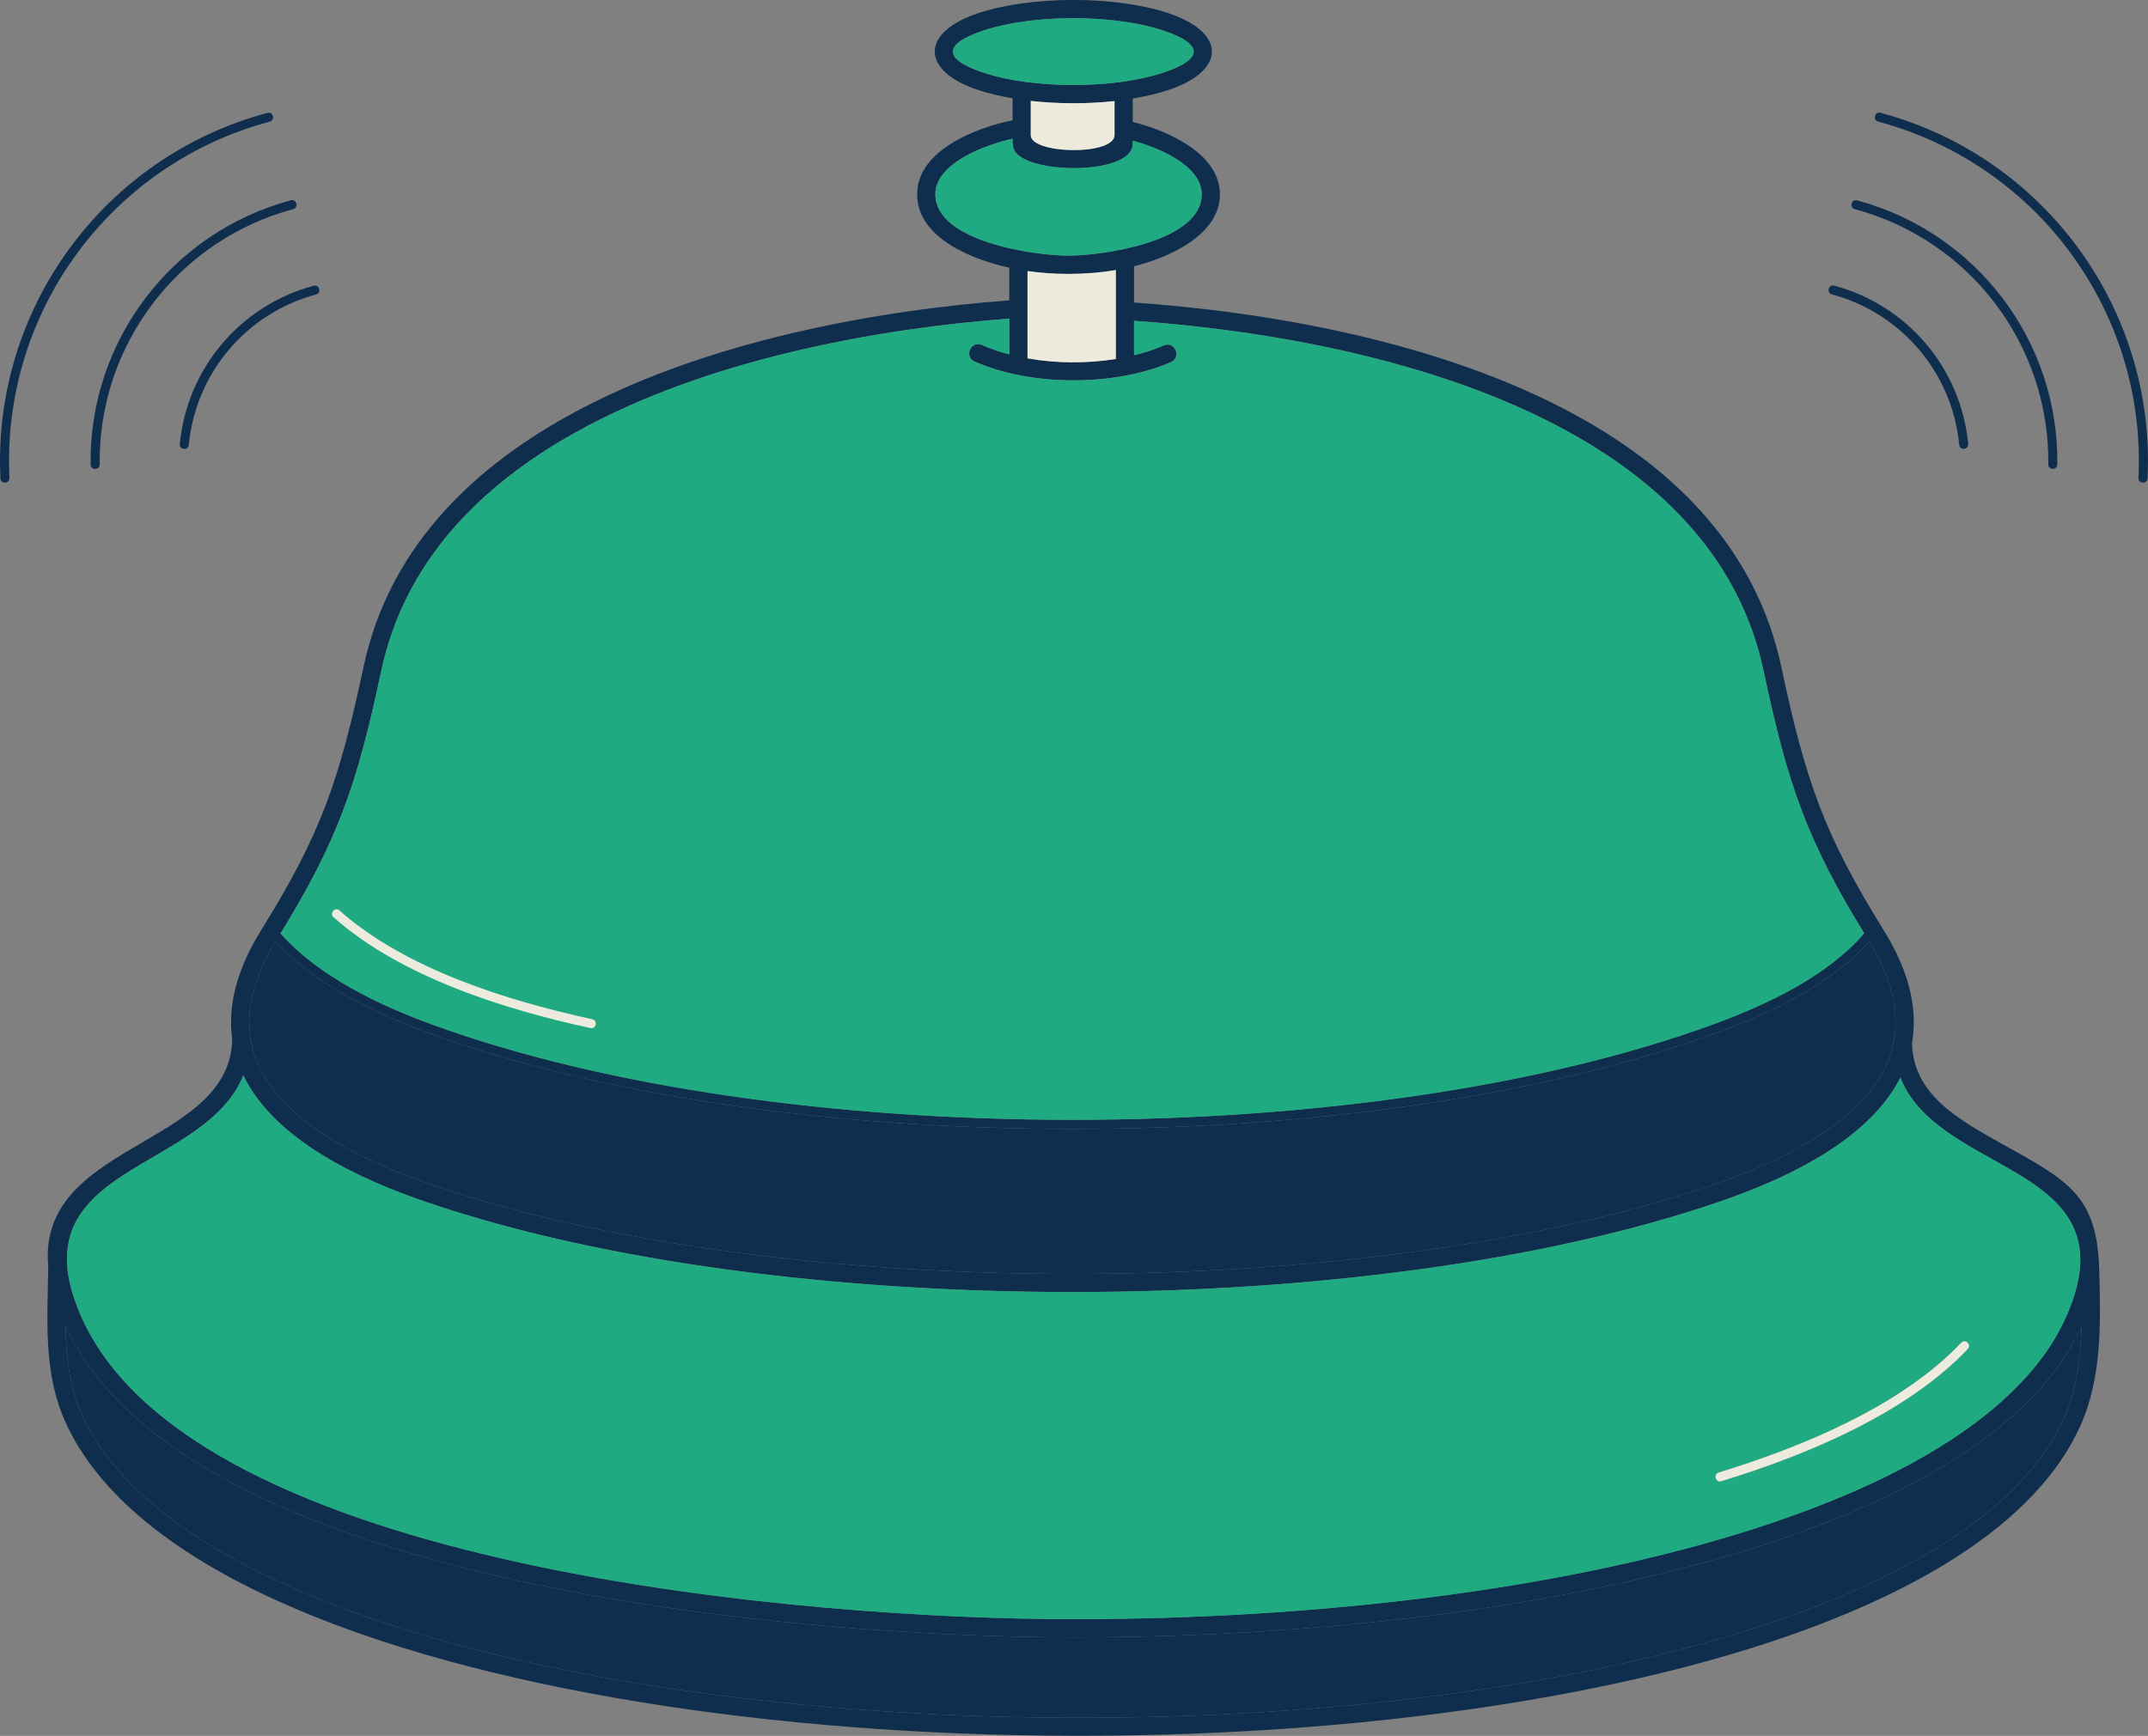 <?xml version="1.0" encoding="UTF-8"?> <svg xmlns="http://www.w3.org/2000/svg" id="Layer_2" data-name="Layer 2" viewBox="0 0 245.38 198.35"><rect x="0" y="0" width="245.38" height="198.35" fill="#808080" stroke="none"/><defs><style> .cls-1 { fill: #edebdd; } .cls-2 { fill: #0f2e4e; } .cls-3 { fill: #1faa82; } </style></defs><g><path class="cls-2" d="M224.84,50.73c.06.67-.97.77-1.03.09-.78-8.2-6.58-15.05-14.54-17.18-.66-.18-.39-1.18.27-1,8.37,2.24,14.48,9.45,15.3,18.09Z"></path><path class="cls-2" d="M235.02,53.07c-.01.68-1.04.67-1.03,0,.18-13.62-8.95-25.64-22.11-29.17-.66-.18-.39-1.18.27-1,13.62,3.65,23.06,16.08,22.87,30.18Z"></path><path class="cls-2" d="M245.33,54.66c-.03.68-1.07.63-1.04-.05.92-18.87-11.5-35.83-29.73-40.71h0c-.66-.18-.39-1.18.27-1.01,18.7,5.01,31.44,22.42,30.5,41.77Z"></path><path class="cls-2" d="M36.1,33.65c-7.95,2.13-13.75,8.98-14.53,17.18-.07.68-1.1.58-1.03-.09.82-8.64,6.92-15.85,15.3-18.09.66-.18.92.82.26,1Z"></path><path class="cls-2" d="M33.49,23.9c-13.15,3.53-22.28,15.55-22.1,29.17.01.68-1.03.69-1.04,0-.18-14.1,9.26-26.53,22.87-30.18.66-.18.93.82.27,1Z"></path><path class="cls-2" d="M30.81,13.9C12.58,18.78.16,35.74,1.08,54.61c.03.68-1,.73-1.03.05C-.9,35.32,11.85,17.9,30.55,12.9c.66-.17.92.83.26,1Z"></path><path class="cls-2" d="M239.81,145.19c-.21-8.6-3.54-10.28-11.1-14.48-5.06-2.83-10.16-5.68-10.29-11.52.42-2.41.2-5-.74-7.76-.57-1.66-1.4-3.39-2.51-5.17-3.42-5.5-5.66-9.79-7.37-14.3-1.72-4.53-2.94-9.3-4.31-15.76-2.81-13.17-11.82-22.32-23.22-28.62-15.76-8.72-36.09-11.99-50.72-13.01v-4.15c3.9-.96,9.81-3.54,9.81-8.22s-6.09-7.32-9.96-8.26v-2.68c1.48-.25,2.84-.57,4-.95,6.72-2.2,6.72-6.63,0-8.83-6.02-1.98-15.56-1.98-21.58,0-6.72,2.2-6.72,6.63,0,8.83,1.13.37,2.43.68,3.85.92v2.51c-4.08.83-10.9,3.41-10.9,8.46s6.45,7.5,10.53,8.39v3.73c-14.64,1.09-34.89,4.53-50.59,13.29-11.4,6.36-20.4,15.52-23.18,28.59-1.38,6.46-2.59,11.23-4.31,15.76-1.72,4.51-3.95,8.8-7.37,14.3-2.32,3.72-3.95,8.05-3.32,12.5-.13,5.84-5.15,8.78-10.13,11.69-5.81,3.4-11.57,6.77-10.89,14.25-.08,5.99-.59,12.13,1.94,17.74,3.74,8.34,12.51,15.21,24.56,20.62,22.51,10.12,56.66,15.23,90.76,15.28,28.62.05,57.25-3.47,78.96-10.55,13.01-4.25,30.11-11.93,35.93-24.89,2.48-5.52,2.31-11.77,2.15-17.71ZM112.46,8.34c-4.8-1.57-4.8-3.32,0-4.89,5.6-1.83,14.7-1.83,20.3,0,4.8,1.57,4.8,3.32,0,4.89-5.6,1.83-14.7,1.83-20.3,0ZM127.32,11.55v3.88c0,2.4-9.75,2.2-9.57-.05v-3.85c3.15.35,6.42.36,9.57.02ZM106.85,22.2c0-3.64,5.97-5.72,8.82-6.35,0,.26-.02.56.06.81.14,3.29,13.73,3.59,13.66-.23.01-.12.01-.23.01-.35,2.67.7,7.88,2.75,7.88,6.12,0,5.42-11.36,7.01-15.22,7.01s-15.21-1.59-15.21-7.01ZM127.47,30.86v10.16c-3.29.53-6.81.51-10.09-.07v-9.98c1.49.22,3.06.33,4.68.33,1.89,0,3.71-.15,5.41-.44ZM39.16,92.7c1.76-4.64,3-9.5,4.4-16.07,2.64-12.4,11.25-21.12,22.16-27.21,15.32-8.55,35.16-11.93,49.58-13.02v4.09c-1.11-.29-2.16-.65-3.13-1.08-1.24-.56-2.09,1.34-.84,1.89,6.41,2.86,16.01,2.87,22.44.07,1.25-.55.42-2.45-.83-1.9-1.04.45-2.19.83-3.39,1.12v-3.94c14.41,1.01,34.34,4.23,49.72,12.74,10.91,6.03,19.53,14.74,22.19,27.24,1.4,6.57,2.63,11.43,4.4,16.07,1.69,4.44,3.85,8.66,7.1,13.94-4.26,4.95-11.17,8.17-17.19,10.38-19.88,7.29-46.57,10.93-73.26,10.93s-53.38-3.64-73.26-10.93c-6.01-2.2-12.9-5.49-17.2-10.37,3.25-5.29,5.42-9.51,7.11-13.95ZM31.48,107.57c4.44,4.9,11.3,8.2,17.41,10.44,20,7.33,46.81,10.99,73.62,10.99s53.62-3.66,73.61-10.99c6.13-2.25,13.01-5.48,17.41-10.44.97,1.58,1.69,3.09,2.18,4.54,1.27,3.7,1.05,7.01-.4,9.96-1.47,3-4.24,5.67-8.03,8.03-3.21,2-7.16,3.77-11.67,5.31-19.83,6.77-46.46,10.15-73.1,10.15s-53.28-3.38-73.11-10.15c-6.83-2.34-16.35-6.53-19.7-13.34-2.43-4.95-.93-10.06,1.78-14.5ZM17.45,132.23c4.29-2.5,8.6-5.03,10.35-9.36,0,.02.01.04.02.05.01.02.01.03.02.05,3.65,7.42,13.44,11.85,20.9,14.39,20.05,6.85,46.92,10.27,73.77,10.27s53.72-3.42,73.77-10.27c4.66-1.59,8.75-3.42,12.1-5.51,4.04-2.51,7.04-5.41,8.71-8.72,1.74,4.42,6.19,6.92,10.62,9.39,6.58,3.69,13.09,7.33,8.27,18.05-1.24,2.76-3.03,5.23-5.11,7.41-8.03,8.47-21.26,13.87-32.23,17.25-21.23,6.52-48.58,9.78-75.95,9.78-30.04.01-100.42-5.65-113.35-34.44-4.84-10.76,1.6-14.53,8.11-18.34ZM235.77,162.07c-5.51,12.24-22.13,19.63-34.44,23.68-21.52,7.07-50.02,10.58-78.56,10.53-33.83-.06-67.67-5.1-89.92-15.1-11.59-5.21-19.99-11.74-23.51-19.57-1.42-3.15-1.79-6.58-1.84-10.08,13.56,29.78,84.28,35.58,115.3,35.56,27.53-.01,55.06-3.3,76.45-9.87,11.34-3.49,24.82-9.05,33.13-17.8,2.19-2.31,4.08-4.91,5.41-7.81-.11,3.65-.57,7.24-2.02,10.46Z"></path><path class="cls-2" d="M237.79,151.61c-.11,3.65-.57,7.24-2.02,10.46-5.51,12.24-22.13,19.63-34.44,23.68-21.52,7.07-50.02,10.58-78.56,10.53-33.83-.06-67.67-5.1-89.92-15.1-11.59-5.21-19.99-11.74-23.51-19.57-1.42-3.15-1.79-6.58-1.84-10.08,13.56,29.78,84.28,35.58,115.3,35.56,27.53-.01,55.06-3.3,76.45-9.87,11.34-3.49,24.82-9.05,33.13-17.8,2.19-2.31,4.08-4.91,5.41-7.81Z"></path><path class="cls-3" d="M227.71,132.53c-4.43-2.47-8.88-4.97-10.62-9.39-1.67,3.31-4.67,6.21-8.71,8.72-3.35,2.09-7.44,3.92-12.1,5.51-20.05,6.85-46.92,10.27-73.77,10.27s-53.72-3.42-73.77-10.27c-7.46-2.54-17.25-6.97-20.9-14.39-.01-.02-.01-.03-.02-.05-.01-.01-.02-.03-.02-.05-1.75,4.33-6.06,6.86-10.35,9.36-6.51,3.81-12.95,7.58-8.11,18.34,12.93,28.79,83.31,34.45,113.35,34.44,27.37,0,54.72-3.26,75.95-9.78,10.97-3.38,24.2-8.78,32.23-17.25,2.08-2.18,3.87-4.65,5.11-7.41,4.82-10.72-1.69-14.36-8.27-18.05ZM224.79,154.15c-7.05,7.42-18.52,12.15-28.15,15.1-.65.21-.95-.79-.3-.99,9.44-2.9,20.79-7.54,27.7-14.83.47-.49,1.22.22.75.72Z"></path><path class="cls-1" d="M224.79,154.15c-7.05,7.42-18.52,12.15-28.15,15.1-.65.21-.95-.79-.3-.99,9.44-2.9,20.79-7.54,27.7-14.83.47-.49,1.22.22.75.72Z"></path><path class="cls-2" d="M215.31,122.07c-1.47,3-4.24,5.67-8.03,8.03-3.21,2-7.16,3.77-11.67,5.31-19.83,6.77-46.46,10.15-73.1,10.15s-53.28-3.38-73.11-10.15c-6.83-2.34-16.35-6.53-19.7-13.34-2.43-4.95-.93-10.06,1.78-14.5,4.44,4.9,11.3,8.2,17.41,10.44,20,7.33,46.81,10.99,73.62,10.99s53.62-3.66,73.61-10.99c6.13-2.25,13.01-5.48,17.41-10.44.97,1.58,1.69,3.09,2.18,4.54,1.27,3.7,1.05,7.01-.4,9.96Z"></path><path class="cls-3" d="M132.76,8.34c-5.6,1.83-14.7,1.83-20.3,0-4.8-1.57-4.8-3.32,0-4.89,5.6-1.83,14.7-1.83,20.3,0,4.8,1.57,4.8,3.32,0,4.89Z"></path><path class="cls-1" d="M127.32,11.55v3.88c0,2.4-9.75,2.2-9.57-.05v-3.85c3.15.35,6.42.36,9.57.02Z"></path><path class="cls-3" d="M137.28,22.2c0,5.42-11.36,7.01-15.22,7.01s-15.21-1.59-15.21-7.01c0-3.64,5.97-5.72,8.82-6.35,0,.26-.02.56.06.81.14,3.29,13.73,3.59,13.66-.23.01-.12.01-.23.01-.35,2.67.7,7.88,2.75,7.88,6.12Z"></path><path class="cls-1" d="M127.47,30.86v10.16c-3.29.53-6.81.51-10.09-.07v-9.98c1.49.22,3.06.33,4.68.33,1.89,0,3.71-.15,5.41-.44Z"></path><path class="cls-3" d="M212.96,106.65c-4.26,4.95-11.17,8.17-17.19,10.38-19.88,7.29-46.57,10.93-73.26,10.93s-53.38-3.64-73.26-10.93c-6.01-2.2-12.9-5.49-17.2-10.37,3.25-5.29,5.42-9.51,7.11-13.95,1.76-4.64,3-9.5,4.4-16.07,2.64-12.4,11.25-21.12,22.16-27.21,15.32-8.55,35.16-11.93,49.58-13.02v4.09c-1.11-.29-2.16-.65-3.13-1.08-1.24-.56-2.09,1.34-.84,1.89,6.41,2.86,16.01,2.87,22.44.07,1.25-.55.42-2.45-.83-1.9-1.04.45-2.19.83-3.39,1.12v-3.94c14.41,1.01,34.34,4.23,49.72,12.74,10.91,6.03,19.53,14.74,22.19,27.24,1.4,6.57,2.63,11.43,4.4,16.07,1.69,4.44,3.85,8.66,7.1,13.94Z"></path></g><path class="cls-1" d="M38.11,104.82c7.66,6.79,19.49,10.53,29.33,12.65.67.15.88-.87.21-1.01-9.65-2.09-21.36-5.74-28.86-12.42-.51-.45-1.2.32-.69.78Z"></path></svg> 